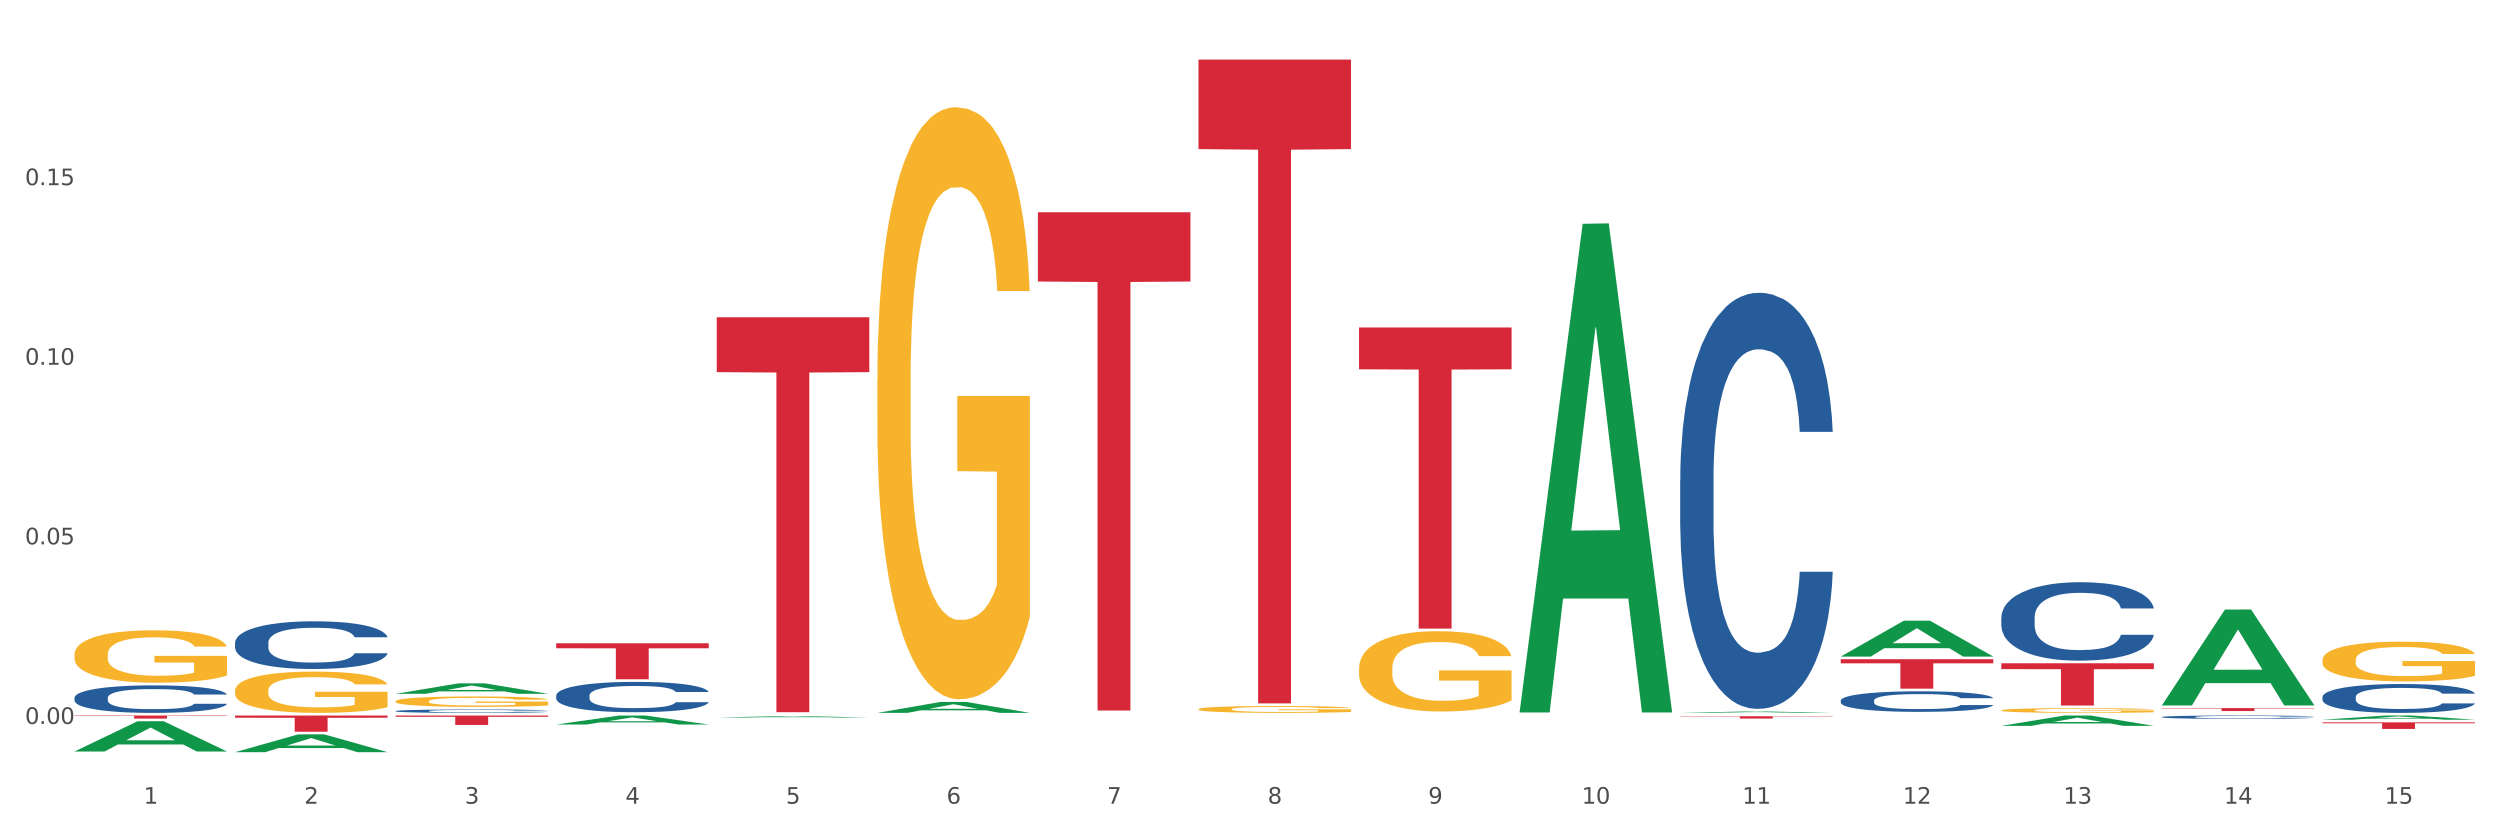 <?xml version="1.0" encoding="utf-8" standalone="no"?>
<!DOCTYPE svg PUBLIC "-//W3C//DTD SVG 1.1//EN"
  "http://www.w3.org/Graphics/SVG/1.1/DTD/svg11.dtd">
<svg xmlns:xlink="http://www.w3.org/1999/xlink" width="1080pt" height="360pt" viewBox="0 0 1080 360" xmlns="http://www.w3.org/2000/svg" version="1.1">
 <rect x="0" y="0" width="1080" height="360" fill="#333333" stroke="none"/>
 <defs>
  <style type="text/css">*{stroke-linejoin: round; stroke-linecap: butt}</style>
 </defs>
 <g id="figure_1">
  <g id="patch_1">
   <path d="M 0 360 
L 1080 360 
L 1080 0 
L 0 0 
z
" style="fill: #ffffff; stroke: #ffffff; stroke-linejoin: miter"/>
  </g>
  <g id="axes_1">
   <g id="matplotlib.axis_1">
    <g id="xtick_1">
     <g id="text_1">
      <!-- 1 -->
      <g style="fill: #4d4d4d" transform="translate(62.07 347.204) scale(0.096 -0.096)">
       <defs>
        <path id="DejaVuSans-31" d="M 794 531 
L 1825 531 
L 1825 4091 
L 703 3866 
L 703 4441 
L 1819 4666 
L 2450 4666 
L 2450 531 
L 3481 531 
L 3481 0 
L 794 0 
L 794 531 
z
" transform="scale(0.016)"/>
       </defs>
       <use xlink:href="#DejaVuSans-31"/>
      </g>
     </g>
    </g>
    <g id="xtick_2">
     <g id="text_2">
      <!-- 2 -->
      <g style="fill: #4d4d4d" transform="translate(131.436 347.204) scale(0.096 -0.096)">
       <defs>
        <path id="DejaVuSans-32" d="M 1228 531 
L 3431 531 
L 3431 0 
L 469 0 
L 469 531 
Q 828 903 1448 1529 
Q 2069 2156 2228 2338 
Q 2531 2678 2651 2914 
Q 2772 3150 2772 3378 
Q 2772 3750 2511 3984 
Q 2250 4219 1831 4219 
Q 1534 4219 1204 4116 
Q 875 4013 500 3803 
L 500 4441 
Q 881 4594 1212 4672 
Q 1544 4750 1819 4750 
Q 2544 4750 2975 4387 
Q 3406 4025 3406 3419 
Q 3406 3131 3298 2873 
Q 3191 2616 2906 2266 
Q 2828 2175 2409 1742 
Q 1991 1309 1228 531 
z
" transform="scale(0.016)"/>
       </defs>
       <use xlink:href="#DejaVuSans-32"/>
      </g>
     </g>
    </g>
    <g id="xtick_3">
     <g id="text_3">
      <!-- 3 -->
      <g style="fill: #4d4d4d" transform="translate(200.802 347.204) scale(0.096 -0.096)">
       <defs>
        <path id="DejaVuSans-33" d="M 2597 2516 
Q 3050 2419 3304 2112 
Q 3559 1806 3559 1356 
Q 3559 666 3084 287 
Q 2609 -91 1734 -91 
Q 1441 -91 1130 -33 
Q 819 25 488 141 
L 488 750 
Q 750 597 1062 519 
Q 1375 441 1716 441 
Q 2309 441 2620 675 
Q 2931 909 2931 1356 
Q 2931 1769 2642 2001 
Q 2353 2234 1838 2234 
L 1294 2234 
L 1294 2753 
L 1863 2753 
Q 2328 2753 2575 2939 
Q 2822 3125 2822 3475 
Q 2822 3834 2567 4026 
Q 2313 4219 1838 4219 
Q 1578 4219 1281 4162 
Q 984 4106 628 3988 
L 628 4550 
Q 988 4650 1302 4700 
Q 1616 4750 1894 4750 
Q 2613 4750 3031 4423 
Q 3450 4097 3450 3541 
Q 3450 3153 3228 2886 
Q 3006 2619 2597 2516 
z
" transform="scale(0.016)"/>
       </defs>
       <use xlink:href="#DejaVuSans-33"/>
      </g>
     </g>
    </g>
    <g id="xtick_4">
     <g id="text_4">
      <!-- 4 -->
      <g style="fill: #4d4d4d" transform="translate(270.169 347.204) scale(0.096 -0.096)">
       <defs>
        <path id="DejaVuSans-34" d="M 2419 4116 
L 825 1625 
L 2419 1625 
L 2419 4116 
z
M 2253 4666 
L 3047 4666 
L 3047 1625 
L 3713 1625 
L 3713 1100 
L 3047 1100 
L 3047 0 
L 2419 0 
L 2419 1100 
L 313 1100 
L 313 1709 
L 2253 4666 
z
" transform="scale(0.016)"/>
       </defs>
       <use xlink:href="#DejaVuSans-34"/>
      </g>
     </g>
    </g>
    <g id="xtick_5">
     <g id="text_5">
      <!-- 5 -->
      <g style="fill: #4d4d4d" transform="translate(339.535 347.204) scale(0.096 -0.096)">
       <defs>
        <path id="DejaVuSans-35" d="M 691 4666 
L 3169 4666 
L 3169 4134 
L 1269 4134 
L 1269 2991 
Q 1406 3038 1543 3061 
Q 1681 3084 1819 3084 
Q 2600 3084 3056 2656 
Q 3513 2228 3513 1497 
Q 3513 744 3044 326 
Q 2575 -91 1722 -91 
Q 1428 -91 1123 -41 
Q 819 9 494 109 
L 494 744 
Q 775 591 1075 516 
Q 1375 441 1709 441 
Q 2250 441 2565 725 
Q 2881 1009 2881 1497 
Q 2881 1984 2565 2268 
Q 2250 2553 1709 2553 
Q 1456 2553 1204 2497 
Q 953 2441 691 2322 
L 691 4666 
z
" transform="scale(0.016)"/>
       </defs>
       <use xlink:href="#DejaVuSans-35"/>
      </g>
     </g>
    </g>
    <g id="xtick_6">
     <g id="text_6">
      <!-- 6 -->
      <g style="fill: #4d4d4d" transform="translate(408.901 347.204) scale(0.096 -0.096)">
       <defs>
        <path id="DejaVuSans-36" d="M 2113 2584 
Q 1688 2584 1439 2293 
Q 1191 2003 1191 1497 
Q 1191 994 1439 701 
Q 1688 409 2113 409 
Q 2538 409 2786 701 
Q 3034 994 3034 1497 
Q 3034 2003 2786 2293 
Q 2538 2584 2113 2584 
z
M 3366 4563 
L 3366 3988 
Q 3128 4100 2886 4159 
Q 2644 4219 2406 4219 
Q 1781 4219 1451 3797 
Q 1122 3375 1075 2522 
Q 1259 2794 1537 2939 
Q 1816 3084 2150 3084 
Q 2853 3084 3261 2657 
Q 3669 2231 3669 1497 
Q 3669 778 3244 343 
Q 2819 -91 2113 -91 
Q 1303 -91 875 529 
Q 447 1150 447 2328 
Q 447 3434 972 4092 
Q 1497 4750 2381 4750 
Q 2619 4750 2861 4703 
Q 3103 4656 3366 4563 
z
" transform="scale(0.016)"/>
       </defs>
       <use xlink:href="#DejaVuSans-36"/>
      </g>
     </g>
    </g>
    <g id="xtick_7">
     <g id="text_7">
      <!-- 7 -->
      <g style="fill: #4d4d4d" transform="translate(478.267 347.204) scale(0.096 -0.096)">
       <defs>
        <path id="DejaVuSans-37" d="M 525 4666 
L 3525 4666 
L 3525 4397 
L 1831 0 
L 1172 0 
L 2766 4134 
L 525 4134 
L 525 4666 
z
" transform="scale(0.016)"/>
       </defs>
       <use xlink:href="#DejaVuSans-37"/>
      </g>
     </g>
    </g>
    <g id="xtick_8">
     <g id="text_8">
      <!-- 8 -->
      <g style="fill: #4d4d4d" transform="translate(547.634 347.204) scale(0.096 -0.096)">
       <defs>
        <path id="DejaVuSans-38" d="M 2034 2216 
Q 1584 2216 1326 1975 
Q 1069 1734 1069 1313 
Q 1069 891 1326 650 
Q 1584 409 2034 409 
Q 2484 409 2743 651 
Q 3003 894 3003 1313 
Q 3003 1734 2745 1975 
Q 2488 2216 2034 2216 
z
M 1403 2484 
Q 997 2584 770 2862 
Q 544 3141 544 3541 
Q 544 4100 942 4425 
Q 1341 4750 2034 4750 
Q 2731 4750 3128 4425 
Q 3525 4100 3525 3541 
Q 3525 3141 3298 2862 
Q 3072 2584 2669 2484 
Q 3125 2378 3379 2068 
Q 3634 1759 3634 1313 
Q 3634 634 3220 271 
Q 2806 -91 2034 -91 
Q 1263 -91 848 271 
Q 434 634 434 1313 
Q 434 1759 690 2068 
Q 947 2378 1403 2484 
z
M 1172 3481 
Q 1172 3119 1398 2916 
Q 1625 2713 2034 2713 
Q 2441 2713 2670 2916 
Q 2900 3119 2900 3481 
Q 2900 3844 2670 4047 
Q 2441 4250 2034 4250 
Q 1625 4250 1398 4047 
Q 1172 3844 1172 3481 
z
" transform="scale(0.016)"/>
       </defs>
       <use xlink:href="#DejaVuSans-38"/>
      </g>
     </g>
    </g>
    <g id="xtick_9">
     <g id="text_9">
      <!-- 9 -->
      <g style="fill: #4d4d4d" transform="translate(617 347.204) scale(0.096 -0.096)">
       <defs>
        <path id="DejaVuSans-39" d="M 703 97 
L 703 672 
Q 941 559 1184 500 
Q 1428 441 1663 441 
Q 2288 441 2617 861 
Q 2947 1281 2994 2138 
Q 2813 1869 2534 1725 
Q 2256 1581 1919 1581 
Q 1219 1581 811 2004 
Q 403 2428 403 3163 
Q 403 3881 828 4315 
Q 1253 4750 1959 4750 
Q 2769 4750 3195 4129 
Q 3622 3509 3622 2328 
Q 3622 1225 3098 567 
Q 2575 -91 1691 -91 
Q 1453 -91 1209 -44 
Q 966 3 703 97 
z
M 1959 2075 
Q 2384 2075 2632 2365 
Q 2881 2656 2881 3163 
Q 2881 3666 2632 3958 
Q 2384 4250 1959 4250 
Q 1534 4250 1286 3958 
Q 1038 3666 1038 3163 
Q 1038 2656 1286 2365 
Q 1534 2075 1959 2075 
z
" transform="scale(0.016)"/>
       </defs>
       <use xlink:href="#DejaVuSans-39"/>
      </g>
     </g>
    </g>
    <g id="xtick_10">
     <g id="text_10">
      <!-- 10 -->
      <g style="fill: #4d4d4d" transform="translate(683.312 347.204) scale(0.096 -0.096)">
       <defs>
        <path id="DejaVuSans-30" d="M 2034 4250 
Q 1547 4250 1301 3770 
Q 1056 3291 1056 2328 
Q 1056 1369 1301 889 
Q 1547 409 2034 409 
Q 2525 409 2770 889 
Q 3016 1369 3016 2328 
Q 3016 3291 2770 3770 
Q 2525 4250 2034 4250 
z
M 2034 4750 
Q 2819 4750 3233 4129 
Q 3647 3509 3647 2328 
Q 3647 1150 3233 529 
Q 2819 -91 2034 -91 
Q 1250 -91 836 529 
Q 422 1150 422 2328 
Q 422 3509 836 4129 
Q 1250 4750 2034 4750 
z
" transform="scale(0.016)"/>
       </defs>
       <use xlink:href="#DejaVuSans-31"/>
       <use xlink:href="#DejaVuSans-30" transform="translate(63.623 0)"/>
      </g>
     </g>
    </g>
    <g id="xtick_11">
     <g id="text_11">
      <!-- 11 -->
      <g style="fill: #4d4d4d" transform="translate(752.678 347.204) scale(0.096 -0.096)">
       <use xlink:href="#DejaVuSans-31"/>
       <use xlink:href="#DejaVuSans-31" transform="translate(63.623 0)"/>
      </g>
     </g>
    </g>
    <g id="xtick_12">
     <g id="text_12">
      <!-- 12 -->
      <g style="fill: #4d4d4d" transform="translate(822.044 347.204) scale(0.096 -0.096)">
       <use xlink:href="#DejaVuSans-31"/>
       <use xlink:href="#DejaVuSans-32" transform="translate(63.623 0)"/>
      </g>
     </g>
    </g>
    <g id="xtick_13">
     <g id="text_13">
      <!-- 13 -->
      <g style="fill: #4d4d4d" transform="translate(891.411 347.204) scale(0.096 -0.096)">
       <use xlink:href="#DejaVuSans-31"/>
       <use xlink:href="#DejaVuSans-33" transform="translate(63.623 0)"/>
      </g>
     </g>
    </g>
    <g id="xtick_14">
     <g id="text_14">
      <!-- 14 -->
      <g style="fill: #4d4d4d" transform="translate(960.777 347.204) scale(0.096 -0.096)">
       <use xlink:href="#DejaVuSans-31"/>
       <use xlink:href="#DejaVuSans-34" transform="translate(63.623 0)"/>
      </g>
     </g>
    </g>
    <g id="xtick_15">
     <g id="text_15">
      <!-- 15 -->
      <g style="fill: #4d4d4d" transform="translate(1030.143 347.204) scale(0.096 -0.096)">
       <use xlink:href="#DejaVuSans-31"/>
       <use xlink:href="#DejaVuSans-35" transform="translate(63.623 0)"/>
      </g>
     </g>
    </g>
    <g id="xtick_16"/>
    <g id="xtick_17"/>
    <g id="xtick_18"/>
    <g id="xtick_19"/>
    <g id="xtick_20"/>
    <g id="xtick_21"/>
    <g id="xtick_22"/>
    <g id="xtick_23"/>
    <g id="xtick_24"/>
    <g id="xtick_25"/>
    <g id="xtick_26"/>
    <g id="xtick_27"/>
    <g id="xtick_28"/>
    <g id="xtick_29"/>
   </g>
   <g id="matplotlib.axis_2">
    <g id="ytick_1">
     <g id="text_16">
      <!-- 0.00 -->
      <g style="fill: #4d4d4d" transform="translate(10.8 312.746) scale(0.096 -0.096)">
       <defs>
        <path id="DejaVuSans-2e" d="M 684 794 
L 1344 794 
L 1344 0 
L 684 0 
L 684 794 
z
" transform="scale(0.016)"/>
       </defs>
       <use xlink:href="#DejaVuSans-30"/>
       <use xlink:href="#DejaVuSans-2e" transform="translate(63.623 0)"/>
       <use xlink:href="#DejaVuSans-30" transform="translate(95.41 0)"/>
       <use xlink:href="#DejaVuSans-30" transform="translate(159.033 0)"/>
      </g>
     </g>
    </g>
    <g id="ytick_2">
     <g id="text_17">
      <!-- 0.05 -->
      <g style="fill: #4d4d4d" transform="translate(10.8 235.162) scale(0.096 -0.096)">
       <use xlink:href="#DejaVuSans-30"/>
       <use xlink:href="#DejaVuSans-2e" transform="translate(63.623 0)"/>
       <use xlink:href="#DejaVuSans-30" transform="translate(95.41 0)"/>
       <use xlink:href="#DejaVuSans-35" transform="translate(159.033 0)"/>
      </g>
     </g>
    </g>
    <g id="ytick_3">
     <g id="text_18">
      <!-- 0.10 -->
      <g style="fill: #4d4d4d" transform="translate(10.8 157.578) scale(0.096 -0.096)">
       <use xlink:href="#DejaVuSans-30"/>
       <use xlink:href="#DejaVuSans-2e" transform="translate(63.623 0)"/>
       <use xlink:href="#DejaVuSans-31" transform="translate(95.41 0)"/>
       <use xlink:href="#DejaVuSans-30" transform="translate(159.033 0)"/>
      </g>
     </g>
    </g>
    <g id="ytick_4">
     <g id="text_19">
      <!-- 0.15 -->
      <g style="fill: #4d4d4d" transform="translate(10.8 79.994) scale(0.096 -0.096)">
       <use xlink:href="#DejaVuSans-30"/>
       <use xlink:href="#DejaVuSans-2e" transform="translate(63.623 0)"/>
       <use xlink:href="#DejaVuSans-31" transform="translate(95.41 0)"/>
       <use xlink:href="#DejaVuSans-35" transform="translate(159.033 0)"/>
      </g>
     </g>
    </g>
    <g id="ytick_5"/>
    <g id="ytick_6"/>
    <g id="ytick_7"/>
    <g id="ytick_8"/>
   </g>
   <g id="PolyCollection_1">
    <path d="M 32.175 324.64 
L 32.243 324.628 
L 59.417 311.579 
L 70.695 311.567 
L 98.073 324.665 
L 85.029 324.665 
L 79.119 321.615 
L 51.061 321.615 
L 50.857 321.664 
L 45.151 324.665 
L 32.175 324.665 
L 32.175 324.64 
L 54.594 319.795 
L 75.586 319.782 
L 65.192 314.359 
L 65.056 314.334 
L 64.92 314.371 
L 54.526 319.782 
L 54.594 319.795 
L 32.175 324.64 
z
" clip-path="url(#p79b3709668)" style="fill: #109648"/>
    <path d="M 101.541 324.935 
L 101.609 324.928 
L 128.784 317.249 
L 140.061 317.242 
L 167.439 324.95 
L 154.395 324.95 
L 148.485 323.155 
L 120.427 323.155 
L 120.224 323.184 
L 114.517 324.95 
L 101.541 324.95 
L 101.541 324.935 
L 123.96 322.084 
L 144.952 322.076 
L 134.558 318.885 
L 134.422 318.87 
L 134.286 318.892 
L 123.892 322.076 
L 123.96 322.084 
L 101.541 324.935 
z
" clip-path="url(#p79b3709668)" style="fill: #109648"/>
    <path d="M 170.907 299.726 
L 170.975 299.722 
L 198.15 295.195 
L 209.427 295.191 
L 236.805 299.735 
L 223.762 299.735 
L 217.851 298.677 
L 189.794 298.677 
L 189.59 298.694 
L 183.883 299.735 
L 170.907 299.735 
L 170.907 299.726 
L 193.326 298.045 
L 214.319 298.041 
L 203.924 296.16 
L 203.788 296.151 
L 203.653 296.164 
L 193.258 298.041 
L 193.326 298.045 
L 170.907 299.726 
z
" clip-path="url(#p79b3709668)" style="fill: #109648"/>
    <path d="M 240.274 312.991 
L 240.342 312.987 
L 267.516 309.102 
L 278.793 309.098 
L 306.172 312.998 
L 293.128 312.998 
L 287.217 312.09 
L 259.16 312.09 
L 258.956 312.105 
L 253.249 312.998 
L 240.274 312.998 
L 240.274 312.991 
L 262.693 311.548 
L 283.685 311.544 
L 273.291 309.93 
L 273.155 309.922 
L 273.019 309.933 
L 262.625 311.544 
L 262.693 311.548 
L 240.274 312.991 
z
" clip-path="url(#p79b3709668)" style="fill: #109648"/>
    <path d="M 309.64 309.976 
L 309.708 309.975 
L 336.882 309.365 
L 348.16 309.364 
L 375.538 309.977 
L 362.494 309.977 
L 356.584 309.834 
L 328.526 309.834 
L 328.322 309.836 
L 322.616 309.977 
L 309.64 309.977 
L 309.64 309.976 
L 332.059 309.749 
L 353.051 309.748 
L 342.657 309.495 
L 342.521 309.494 
L 342.385 309.495 
L 331.991 309.748 
L 332.059 309.749 
L 309.64 309.976 
z
" clip-path="url(#p79b3709668)" style="fill: #109648"/>
    <path d="M 379.006 307.956 
L 379.074 307.952 
L 406.248 303.245 
L 417.526 303.241 
L 444.904 307.965 
L 431.86 307.965 
L 425.95 306.865 
L 397.892 306.865 
L 397.689 306.883 
L 391.982 307.965 
L 379.006 307.965 
L 379.006 307.956 
L 401.425 306.208 
L 422.417 306.204 
L 412.023 304.248 
L 411.887 304.239 
L 411.751 304.252 
L 401.357 306.204 
L 401.425 306.208 
L 379.006 307.956 
z
" clip-path="url(#p79b3709668)" style="fill: #109648"/>
    <path d="M 656.471 307.388 
L 656.539 307.19 
L 683.713 96.684 
L 694.991 96.485 
L 722.369 307.785 
L 709.325 307.785 
L 703.415 258.581 
L 675.357 258.581 
L 675.153 259.374 
L 669.447 307.785 
L 656.471 307.785 
L 656.471 307.388 
L 678.89 229.217 
L 699.882 229.019 
L 689.488 141.523 
L 689.352 141.126 
L 689.216 141.721 
L 678.822 229.019 
L 678.89 229.217 
L 656.471 307.388 
z
" clip-path="url(#p79b3709668)" style="fill: #109648"/>
    <path d="M 725.837 307.964 
L 725.905 307.963 
L 753.08 307.375 
L 764.357 307.374 
L 791.735 307.965 
L 778.691 307.965 
L 772.781 307.827 
L 744.723 307.827 
L 744.52 307.83 
L 738.813 307.965 
L 725.837 307.965 
L 725.837 307.964 
L 748.256 307.745 
L 769.248 307.745 
L 758.854 307.5 
L 758.718 307.499 
L 758.582 307.501 
L 748.188 307.745 
L 748.256 307.745 
L 725.837 307.964 
z
" clip-path="url(#p79b3709668)" style="fill: #109648"/>
    <path d="M 1003.302 312.049 
L 1069.2 312.049 
L 1069.2 312.443 
L 1043.278 312.446 
L 1043.278 314.887 
L 1029.068 314.887 
L 1029.068 312.446 
L 1003.302 312.443 
L 1003.302 312.051 
L 1003.302 312.049 
z
" clip-path="url(#p79b3709668)" style="fill: #d62839"/>
    <path d="M 725.837 309.412 
L 791.735 309.412 
L 791.735 309.553 
L 765.813 309.554 
L 765.813 310.421 
L 751.603 310.421 
L 751.603 309.554 
L 725.837 309.553 
L 725.837 309.413 
L 725.837 309.412 
z
" clip-path="url(#p79b3709668)" style="fill: #d62839"/>
    <path d="M 864.57 286.536 
L 930.468 286.536 
L 930.468 289.072 
L 904.546 289.09 
L 904.546 304.79 
L 890.335 304.79 
L 890.335 289.09 
L 864.57 289.072 
L 864.57 286.553 
L 864.57 286.536 
z
" clip-path="url(#p79b3709668)" style="fill: #d62839"/>
    <path d="M 933.936 305.892 
L 999.834 305.892 
L 999.834 306.07 
L 973.912 306.071 
L 973.912 307.171 
L 959.702 307.171 
L 959.702 306.071 
L 933.936 306.07 
L 933.936 305.893 
L 933.936 305.892 
z
" clip-path="url(#p79b3709668)" style="fill: #d62839"/>
    <path d="M 587.105 141.456 
L 653.003 141.456 
L 653.003 159.534 
L 627.081 159.656 
L 627.081 271.546 
L 612.871 271.546 
L 612.871 159.656 
L 587.105 159.534 
L 587.105 141.578 
L 587.105 141.456 
z
" clip-path="url(#p79b3709668)" style="fill: #d62839"/>
    <path d="M 795.203 284.783 
L 861.101 284.783 
L 861.101 286.552 
L 835.179 286.564 
L 835.179 297.512 
L 820.969 297.512 
L 820.969 286.564 
L 795.203 286.552 
L 795.203 284.795 
L 795.203 284.783 
z
" clip-path="url(#p79b3709668)" style="fill: #d62839"/>
    <path d="M 309.64 137.057 
L 375.538 137.057 
L 375.538 160.768 
L 349.616 160.928 
L 349.616 307.679 
L 335.406 307.679 
L 335.406 160.928 
L 309.64 160.768 
L 309.64 137.217 
L 309.64 137.057 
z
" clip-path="url(#p79b3709668)" style="fill: #d62839"/>
    <path d="M 101.541 309.098 
L 167.439 309.098 
L 167.439 310.073 
L 141.517 310.079 
L 141.517 316.109 
L 127.307 316.109 
L 127.307 310.079 
L 101.541 310.073 
L 101.541 309.105 
L 101.541 309.098 
z
" clip-path="url(#p79b3709668)" style="fill: #d62839"/>
    <path d="M 240.274 277.899 
L 306.172 277.899 
L 306.172 280.059 
L 280.25 280.073 
L 280.25 293.442 
L 266.039 293.442 
L 266.039 280.073 
L 240.274 280.059 
L 240.274 277.913 
L 240.274 277.899 
z
" clip-path="url(#p79b3709668)" style="fill: #d62839"/>
    <path d="M 170.907 309.098 
L 236.805 309.098 
L 236.805 309.666 
L 210.883 309.67 
L 210.883 313.181 
L 196.673 313.181 
L 196.673 309.67 
L 170.907 309.666 
L 170.907 309.102 
L 170.907 309.098 
z
" clip-path="url(#p79b3709668)" style="fill: #d62839"/>
    <path d="M 32.175 309.098 
L 98.073 309.098 
L 98.073 309.284 
L 72.151 309.285 
L 72.151 310.434 
L 57.941 310.434 
L 57.941 309.285 
L 32.175 309.284 
L 32.175 309.1 
L 32.175 309.098 
z
" clip-path="url(#p79b3709668)" style="fill: #d62839"/>
    <path d="M 517.739 25.759 
L 583.636 25.759 
L 583.636 64.407 
L 557.715 64.668 
L 557.715 303.861 
L 543.504 303.861 
L 543.504 64.668 
L 517.739 64.407 
L 517.739 26.021 
L 517.739 25.759 
z
" clip-path="url(#p79b3709668)" style="fill: #d62839"/>
    <path d="M 933.936 304.681 
L 934.004 304.642 
L 961.178 263.327 
L 972.456 263.288 
L 999.834 304.759 
L 986.79 304.759 
L 980.88 295.102 
L 952.822 295.102 
L 952.618 295.257 
L 946.912 304.759 
L 933.936 304.759 
L 933.936 304.681 
L 956.355 289.339 
L 977.347 289.3 
L 966.953 272.127 
L 966.817 272.049 
L 966.681 272.166 
L 956.287 289.3 
L 956.355 289.339 
L 933.936 304.681 
z
" clip-path="url(#p79b3709668)" style="fill: #109648"/>
    <path d="M 517.739 306.367 
L 517.816 306.365 
L 517.816 306.267 
L 517.972 306.183 
L 518.75 305.979 
L 519.917 305.811 
L 520.773 305.722 
L 521.629 305.648 
L 522.64 305.575 
L 523.885 305.499 
L 526.141 305.388 
L 527.542 305.331 
L 529.253 305.271 
L 532.365 305.184 
L 534.621 305.136 
L 536.956 305.095 
L 540.768 305.046 
L 543.257 305.024 
L 545.903 305.008 
L 549.093 304.997 
L 551.504 304.995 
L 556.795 305.003 
L 561.307 305.027 
L 563.486 305.046 
L 566.287 305.079 
L 567.765 305.1 
L 570.177 305.144 
L 572.666 305.201 
L 574.378 305.25 
L 576.946 305.342 
L 578.891 305.434 
L 580.68 305.548 
L 581.614 305.627 
L 582.314 305.7 
L 582.936 305.784 
L 583.559 305.917 
L 569.554 305.917 
L 569.01 305.822 
L 568.154 305.732 
L 566.909 305.646 
L 565.82 305.591 
L 563.953 305.524 
L 562.241 305.48 
L 560.452 305.448 
L 558.273 305.42 
L 556.562 305.407 
L 554.15 305.396 
L 549.404 305.399 
L 546.214 305.42 
L 544.035 305.448 
L 542.635 305.472 
L 541.39 305.499 
L 539.99 305.537 
L 538.356 305.594 
L 537.189 305.646 
L 536.022 305.711 
L 535.088 305.776 
L 534.232 305.852 
L 533.532 305.933 
L 532.988 306.017 
L 532.521 306.12 
L 532.132 306.291 
L 532.132 306.663 
L 532.287 306.747 
L 532.676 306.858 
L 533.143 306.942 
L 533.921 307.043 
L 534.621 307.111 
L 535.944 307.208 
L 537.422 307.29 
L 538.589 307.341 
L 539.756 307.384 
L 541.779 307.444 
L 544.035 307.493 
L 545.981 307.523 
L 548.626 307.55 
L 550.415 307.561 
L 551.971 307.566 
L 555.784 307.566 
L 558.507 307.558 
L 561.541 307.539 
L 563.875 307.515 
L 565.82 307.485 
L 567.998 307.436 
L 569.399 307.39 
L 569.399 306.823 
L 552.282 306.82 
L 552.282 306.443 
L 583.636 306.443 
L 583.636 307.55 
L 582.314 307.607 
L 580.836 307.658 
L 579.28 307.705 
L 576.946 307.762 
L 574.145 307.816 
L 571.655 307.854 
L 569.01 307.886 
L 565.898 307.916 
L 561.852 307.943 
L 559.362 307.954 
L 556.25 307.962 
L 552.594 307.965 
L 549.404 307.96 
L 546.292 307.946 
L 543.024 307.922 
L 539.834 307.886 
L 537.422 307.851 
L 535.01 307.808 
L 532.443 307.751 
L 530.42 307.696 
L 528.864 307.648 
L 527.153 307.585 
L 525.285 307.504 
L 523.885 307.431 
L 522.64 307.355 
L 521.317 307.257 
L 520.384 307.173 
L 519.45 307.067 
L 518.906 306.988 
L 518.283 306.866 
L 517.816 306.695 
L 517.739 306.367 
z
" clip-path="url(#p79b3709668)" style="fill: #f7b32b"/>
    <path d="M 587.105 288.712 
L 587.183 288.68 
L 587.183 287.54 
L 587.338 286.558 
L 588.116 284.181 
L 589.283 282.217 
L 590.139 281.171 
L 590.995 280.316 
L 592.006 279.46 
L 593.251 278.573 
L 595.507 277.274 
L 596.908 276.609 
L 598.619 275.912 
L 601.731 274.898 
L 603.988 274.327 
L 606.322 273.852 
L 610.134 273.282 
L 612.624 273.028 
L 615.269 272.838 
L 618.459 272.711 
L 620.871 272.68 
L 626.161 272.775 
L 630.674 273.06 
L 632.852 273.282 
L 635.653 273.662 
L 637.131 273.915 
L 639.543 274.422 
L 642.033 275.088 
L 643.744 275.658 
L 646.312 276.735 
L 648.257 277.813 
L 650.046 279.143 
L 650.98 280.062 
L 651.68 280.918 
L 652.302 281.9 
L 652.925 283.452 
L 638.921 283.452 
L 638.376 282.343 
L 637.52 281.298 
L 636.275 280.284 
L 635.186 279.65 
L 633.319 278.858 
L 631.607 278.351 
L 629.818 277.971 
L 627.639 277.654 
L 625.928 277.496 
L 623.516 277.369 
L 618.77 277.401 
L 615.58 277.654 
L 613.402 277.971 
L 612.001 278.256 
L 610.756 278.573 
L 609.356 279.017 
L 607.722 279.682 
L 606.555 280.284 
L 605.388 281.044 
L 604.455 281.805 
L 603.599 282.692 
L 602.898 283.643 
L 602.354 284.625 
L 601.887 285.829 
L 601.498 287.825 
L 601.498 292.166 
L 601.654 293.148 
L 602.043 294.447 
L 602.509 295.429 
L 603.287 296.601 
L 603.988 297.394 
L 605.31 298.534 
L 606.789 299.485 
L 607.956 300.087 
L 609.123 300.594 
L 611.145 301.291 
L 613.402 301.861 
L 615.347 302.21 
L 617.992 302.526 
L 619.781 302.653 
L 621.337 302.716 
L 625.15 302.716 
L 627.873 302.621 
L 630.907 302.4 
L 633.241 302.114 
L 635.186 301.766 
L 637.365 301.196 
L 638.765 300.657 
L 638.765 294.035 
L 621.649 294.003 
L 621.649 289.599 
L 653.003 289.599 
L 653.003 302.526 
L 651.68 303.192 
L 650.202 303.794 
L 648.646 304.332 
L 646.312 304.998 
L 643.511 305.631 
L 641.021 306.075 
L 638.376 306.455 
L 635.264 306.804 
L 631.218 307.121 
L 628.729 307.247 
L 625.617 307.342 
L 621.96 307.374 
L 618.77 307.311 
L 615.658 307.152 
L 612.39 306.867 
L 609.2 306.455 
L 606.789 306.043 
L 604.377 305.536 
L 601.809 304.871 
L 599.786 304.237 
L 598.23 303.667 
L 596.519 302.938 
L 594.652 301.988 
L 593.251 301.132 
L 592.006 300.245 
L 590.684 299.104 
L 589.75 298.122 
L 588.816 296.887 
L 588.272 295.968 
L 587.649 294.542 
L 587.183 292.546 
L 587.105 288.712 
z
" clip-path="url(#p79b3709668)" style="fill: #f7b32b"/>
    <path d="M 864.57 313.565 
L 864.638 313.561 
L 891.812 309.103 
L 903.089 309.098 
L 930.468 313.573 
L 917.424 313.573 
L 911.513 312.531 
L 883.456 312.531 
L 883.252 312.548 
L 877.545 313.573 
L 864.57 313.573 
L 864.57 313.565 
L 886.989 311.909 
L 907.981 311.905 
L 897.587 310.052 
L 897.451 310.044 
L 897.315 310.056 
L 886.921 311.905 
L 886.989 311.909 
L 864.57 313.565 
z
" clip-path="url(#p79b3709668)" style="fill: #109648"/>
    <path d="M 1003.302 310.912 
L 1003.37 310.91 
L 1030.544 309.1 
L 1041.822 309.098 
L 1069.2 310.915 
L 1056.156 310.915 
L 1050.246 310.492 
L 1022.188 310.492 
L 1021.984 310.499 
L 1016.278 310.915 
L 1003.302 310.915 
L 1003.302 310.912 
L 1025.721 310.24 
L 1046.713 310.238 
L 1036.319 309.486 
L 1036.183 309.482 
L 1036.047 309.487 
L 1025.653 310.238 
L 1025.721 310.24 
L 1003.302 310.912 
z
" clip-path="url(#p79b3709668)" style="fill: #109648"/>
    <path d="M 795.203 283.621 
L 795.271 283.606 
L 822.446 268.135 
L 833.723 268.12 
L 861.101 283.65 
L 848.058 283.65 
L 842.147 280.034 
L 814.09 280.034 
L 813.886 280.092 
L 808.179 283.65 
L 795.203 283.65 
L 795.203 283.621 
L 817.622 277.876 
L 838.615 277.861 
L 828.22 271.43 
L 828.084 271.401 
L 827.949 271.445 
L 817.554 277.861 
L 817.622 277.876 
L 795.203 283.621 
z
" clip-path="url(#p79b3709668)" style="fill: #109648"/>
    <path d="M 170.907 302.95 
L 170.985 302.946 
L 170.985 302.798 
L 171.141 302.67 
L 171.919 302.362 
L 173.086 302.107 
L 173.942 301.971 
L 174.798 301.86 
L 175.809 301.749 
L 177.054 301.633 
L 179.31 301.465 
L 180.71 301.378 
L 182.422 301.288 
L 185.534 301.156 
L 187.79 301.082 
L 190.124 301.02 
L 193.937 300.946 
L 196.426 300.914 
L 199.072 300.889 
L 202.261 300.872 
L 204.673 300.868 
L 209.964 300.881 
L 214.476 300.918 
L 216.655 300.946 
L 219.456 300.996 
L 220.934 301.029 
L 223.346 301.095 
L 225.835 301.181 
L 227.547 301.255 
L 230.114 301.395 
L 232.059 301.535 
L 233.849 301.707 
L 234.783 301.827 
L 235.483 301.938 
L 236.105 302.065 
L 236.728 302.267 
L 222.723 302.267 
L 222.179 302.123 
L 221.323 301.987 
L 220.078 301.856 
L 218.989 301.773 
L 217.122 301.67 
L 215.41 301.605 
L 213.62 301.555 
L 211.442 301.514 
L 209.73 301.494 
L 207.319 301.477 
L 202.573 301.481 
L 199.383 301.514 
L 197.204 301.555 
L 195.804 301.592 
L 194.559 301.633 
L 193.159 301.691 
L 191.525 301.777 
L 190.358 301.856 
L 189.191 301.954 
L 188.257 302.053 
L 187.401 302.168 
L 186.701 302.292 
L 186.157 302.419 
L 185.69 302.576 
L 185.301 302.835 
L 185.301 303.398 
L 185.456 303.526 
L 185.845 303.695 
L 186.312 303.822 
L 187.09 303.974 
L 187.79 304.077 
L 189.113 304.225 
L 190.591 304.349 
L 191.758 304.427 
L 192.925 304.493 
L 194.948 304.583 
L 197.204 304.657 
L 199.149 304.702 
L 201.795 304.744 
L 203.584 304.76 
L 205.14 304.768 
L 208.952 304.768 
L 211.675 304.756 
L 214.71 304.727 
L 217.044 304.69 
L 218.989 304.645 
L 221.167 304.571 
L 222.568 304.501 
L 222.568 303.641 
L 205.451 303.637 
L 205.451 303.065 
L 236.805 303.065 
L 236.805 304.744 
L 235.483 304.83 
L 234.004 304.908 
L 232.448 304.978 
L 230.114 305.064 
L 227.314 305.147 
L 224.824 305.204 
L 222.179 305.254 
L 219.067 305.299 
L 215.021 305.34 
L 212.531 305.357 
L 209.419 305.369 
L 205.763 305.373 
L 202.573 305.365 
L 199.461 305.344 
L 196.193 305.307 
L 193.003 305.254 
L 190.591 305.2 
L 188.179 305.134 
L 185.612 305.048 
L 183.589 304.966 
L 182.033 304.892 
L 180.321 304.797 
L 178.454 304.674 
L 177.054 304.563 
L 175.809 304.447 
L 174.486 304.299 
L 173.553 304.172 
L 172.619 304.011 
L 172.074 303.892 
L 171.452 303.707 
L 170.985 303.448 
L 170.907 302.95 
z
" clip-path="url(#p79b3709668)" style="fill: #f7b32b"/>
    <path d="M 379.006 164.514 
L 379.084 164.281 
L 379.084 155.871 
L 379.24 148.629 
L 380.018 131.109 
L 381.185 116.625 
L 382.04 108.916 
L 382.896 102.609 
L 383.908 96.302 
L 385.152 89.761 
L 387.409 80.183 
L 388.809 75.277 
L 390.521 70.138 
L 393.633 62.662 
L 395.889 58.458 
L 398.223 54.953 
L 402.035 50.749 
L 404.525 48.88 
L 407.17 47.478 
L 410.36 46.544 
L 412.772 46.31 
L 418.062 47.011 
L 422.575 49.113 
L 424.753 50.749 
L 427.554 53.552 
L 429.032 55.421 
L 431.444 59.158 
L 433.934 64.064 
L 435.646 68.269 
L 438.213 76.212 
L 440.158 84.154 
L 441.948 93.965 
L 442.881 100.74 
L 443.581 107.047 
L 444.204 114.289 
L 444.826 125.736 
L 430.822 125.736 
L 430.277 117.56 
L 429.422 109.851 
L 428.177 102.375 
L 427.087 97.703 
L 425.22 91.863 
L 423.509 88.125 
L 421.719 85.322 
L 419.541 82.986 
L 417.829 81.818 
L 415.417 80.884 
L 410.671 81.117 
L 407.481 82.986 
L 405.303 85.322 
L 403.903 87.425 
L 402.658 89.761 
L 401.257 93.031 
L 399.624 97.937 
L 398.456 102.375 
L 397.289 107.982 
L 396.356 113.588 
L 395.5 120.129 
L 394.8 127.137 
L 394.255 134.379 
L 393.788 143.256 
L 393.399 157.973 
L 393.399 189.977 
L 393.555 197.219 
L 393.944 206.797 
L 394.411 214.038 
L 395.189 222.682 
L 395.889 228.522 
L 397.212 236.932 
L 398.69 243.94 
L 399.857 248.378 
L 401.024 252.116 
L 403.047 257.255 
L 405.303 261.46 
L 407.248 264.03 
L 409.893 266.366 
L 411.683 267.3 
L 413.239 267.767 
L 417.051 267.767 
L 419.774 267.067 
L 422.808 265.431 
L 425.142 263.329 
L 427.087 260.759 
L 429.266 256.554 
L 430.666 252.583 
L 430.666 203.76 
L 413.55 203.526 
L 413.55 171.055 
L 444.904 171.055 
L 444.904 266.366 
L 443.581 271.271 
L 442.103 275.71 
L 440.547 279.681 
L 438.213 284.587 
L 435.412 289.259 
L 432.923 292.53 
L 430.277 295.333 
L 427.165 297.902 
L 423.12 300.238 
L 420.63 301.173 
L 417.518 301.874 
L 413.861 302.107 
L 410.671 301.64 
L 407.559 300.472 
L 404.292 298.37 
L 401.102 295.333 
L 398.69 292.296 
L 396.278 288.558 
L 393.711 283.653 
L 391.688 278.98 
L 390.132 274.776 
L 388.42 269.403 
L 386.553 262.395 
L 385.152 256.087 
L 383.908 249.546 
L 382.585 241.136 
L 381.651 233.895 
L 380.718 224.784 
L 380.173 218.01 
L 379.551 207.497 
L 379.084 192.78 
L 379.006 164.514 
z
" clip-path="url(#p79b3709668)" style="fill: #f7b32b"/>
    <path d="M 101.541 298.375 
L 101.619 298.359 
L 101.619 297.773 
L 101.775 297.268 
L 102.553 296.047 
L 103.72 295.037 
L 104.575 294.5 
L 105.431 294.06 
L 106.443 293.621 
L 107.688 293.165 
L 109.944 292.497 
L 111.344 292.155 
L 113.056 291.797 
L 116.168 291.276 
L 118.424 290.983 
L 120.758 290.739 
L 124.57 290.446 
L 127.06 290.316 
L 129.705 290.218 
L 132.895 290.153 
L 135.307 290.137 
L 140.598 290.185 
L 145.11 290.332 
L 147.289 290.446 
L 150.089 290.641 
L 151.568 290.772 
L 153.979 291.032 
L 156.469 291.374 
L 158.181 291.667 
L 160.748 292.221 
L 162.693 292.774 
L 164.483 293.458 
L 165.416 293.93 
L 166.117 294.37 
L 166.739 294.875 
L 167.361 295.672 
L 153.357 295.672 
L 152.812 295.102 
L 151.957 294.565 
L 150.712 294.044 
L 149.623 293.719 
L 147.755 293.311 
L 146.044 293.051 
L 144.254 292.856 
L 142.076 292.693 
L 140.364 292.611 
L 137.952 292.546 
L 133.206 292.563 
L 130.017 292.693 
L 127.838 292.856 
L 126.438 293.002 
L 125.193 293.165 
L 123.792 293.393 
L 122.159 293.735 
L 120.992 294.044 
L 119.825 294.435 
L 118.891 294.826 
L 118.035 295.282 
L 117.335 295.77 
L 116.79 296.275 
L 116.324 296.893 
L 115.935 297.919 
L 115.935 300.15 
L 116.09 300.655 
L 116.479 301.322 
L 116.946 301.827 
L 117.724 302.429 
L 118.424 302.836 
L 119.747 303.422 
L 121.225 303.911 
L 122.392 304.22 
L 123.559 304.481 
L 125.582 304.839 
L 127.838 305.132 
L 129.783 305.311 
L 132.428 305.474 
L 134.218 305.539 
L 135.774 305.572 
L 139.586 305.572 
L 142.309 305.523 
L 145.343 305.409 
L 147.678 305.262 
L 149.623 305.083 
L 151.801 304.79 
L 153.201 304.513 
L 153.201 301.11 
L 136.085 301.094 
L 136.085 298.831 
L 167.439 298.831 
L 167.439 305.474 
L 166.117 305.816 
L 164.638 306.125 
L 163.082 306.402 
L 160.748 306.744 
L 157.947 307.07 
L 155.458 307.297 
L 152.812 307.493 
L 149.7 307.672 
L 145.655 307.835 
L 143.165 307.9 
L 140.053 307.949 
L 136.396 307.965 
L 133.206 307.932 
L 130.094 307.851 
L 126.827 307.705 
L 123.637 307.493 
L 121.225 307.281 
L 118.813 307.021 
L 116.246 306.679 
L 114.223 306.353 
L 112.667 306.06 
L 110.955 305.686 
L 109.088 305.197 
L 107.688 304.758 
L 106.443 304.302 
L 105.12 303.715 
L 104.186 303.211 
L 103.253 302.576 
L 102.708 302.104 
L 102.086 301.371 
L 101.619 300.345 
L 101.541 298.375 
z
" clip-path="url(#p79b3709668)" style="fill: #f7b32b"/>
    <path d="M 32.175 282.761 
L 32.253 282.74 
L 32.253 281.995 
L 32.408 281.354 
L 33.186 279.802 
L 34.353 278.52 
L 35.209 277.837 
L 36.065 277.279 
L 37.076 276.72 
L 38.321 276.141 
L 40.578 275.293 
L 41.978 274.859 
L 43.69 274.404 
L 46.802 273.742 
L 49.058 273.369 
L 51.392 273.059 
L 55.204 272.687 
L 57.694 272.521 
L 60.339 272.397 
L 63.529 272.314 
L 65.941 272.294 
L 71.231 272.356 
L 75.744 272.542 
L 77.922 272.687 
L 80.723 272.935 
L 82.201 273.1 
L 84.613 273.431 
L 87.103 273.866 
L 88.815 274.238 
L 91.382 274.941 
L 93.327 275.645 
L 95.116 276.514 
L 96.05 277.113 
L 96.75 277.672 
L 97.373 278.313 
L 97.995 279.327 
L 83.991 279.327 
L 83.446 278.603 
L 82.59 277.92 
L 81.346 277.258 
L 80.256 276.844 
L 78.389 276.327 
L 76.677 275.996 
L 74.888 275.748 
L 72.71 275.541 
L 70.998 275.438 
L 68.586 275.355 
L 63.84 275.376 
L 60.65 275.541 
L 58.472 275.748 
L 57.071 275.934 
L 55.827 276.141 
L 54.426 276.431 
L 52.792 276.865 
L 51.625 277.258 
L 50.458 277.755 
L 49.525 278.251 
L 48.669 278.83 
L 47.969 279.451 
L 47.424 280.092 
L 46.957 280.878 
L 46.568 282.181 
L 46.568 285.015 
L 46.724 285.656 
L 47.113 286.505 
L 47.58 287.146 
L 48.358 287.911 
L 49.058 288.428 
L 50.381 289.173 
L 51.859 289.794 
L 53.026 290.187 
L 54.193 290.518 
L 56.216 290.973 
L 58.472 291.345 
L 60.417 291.573 
L 63.062 291.779 
L 64.852 291.862 
L 66.408 291.903 
L 70.22 291.903 
L 72.943 291.841 
L 75.977 291.697 
L 78.311 291.51 
L 80.256 291.283 
L 82.435 290.911 
L 83.835 290.559 
L 83.835 286.236 
L 66.719 286.215 
L 66.719 283.34 
L 98.073 283.34 
L 98.073 291.779 
L 96.75 292.214 
L 95.272 292.607 
L 93.716 292.958 
L 91.382 293.393 
L 88.581 293.807 
L 86.091 294.096 
L 83.446 294.344 
L 80.334 294.572 
L 76.288 294.779 
L 73.799 294.862 
L 70.687 294.924 
L 67.03 294.944 
L 63.84 294.903 
L 60.728 294.799 
L 57.461 294.613 
L 54.271 294.344 
L 51.859 294.075 
L 49.447 293.745 
L 46.879 293.31 
L 44.857 292.896 
L 43.301 292.524 
L 41.589 292.048 
L 39.722 291.428 
L 38.321 290.869 
L 37.076 290.29 
L 35.754 289.545 
L 34.82 288.904 
L 33.887 288.097 
L 33.342 287.497 
L 32.72 286.567 
L 32.253 285.263 
L 32.175 282.761 
z
" clip-path="url(#p79b3709668)" style="fill: #f7b32b"/>
    <path d="M 864.57 306.867 
L 864.647 306.865 
L 864.647 306.798 
L 864.803 306.74 
L 865.581 306.6 
L 866.748 306.485 
L 867.604 306.423 
L 868.46 306.373 
L 869.471 306.323 
L 870.716 306.27 
L 872.972 306.194 
L 874.373 306.155 
L 876.084 306.114 
L 879.196 306.054 
L 881.453 306.021 
L 883.787 305.993 
L 887.599 305.959 
L 890.089 305.944 
L 892.734 305.933 
L 895.924 305.926 
L 898.336 305.924 
L 903.626 305.929 
L 908.139 305.946 
L 910.317 305.959 
L 913.118 305.981 
L 914.596 305.996 
L 917.008 306.026 
L 919.498 306.065 
L 921.209 306.099 
L 923.777 306.162 
L 925.722 306.226 
L 927.511 306.304 
L 928.445 306.358 
L 929.145 306.408 
L 929.767 306.466 
L 930.39 306.558 
L 916.385 306.558 
L 915.841 306.492 
L 914.985 306.431 
L 913.74 306.371 
L 912.651 306.334 
L 910.784 306.287 
L 909.072 306.257 
L 907.283 306.235 
L 905.104 306.216 
L 903.393 306.207 
L 900.981 306.2 
L 896.235 306.201 
L 893.045 306.216 
L 890.867 306.235 
L 889.466 306.252 
L 888.221 306.27 
L 886.821 306.297 
L 885.187 306.336 
L 884.02 306.371 
L 882.853 306.416 
L 881.919 306.461 
L 881.064 306.513 
L 880.363 306.569 
L 879.819 306.626 
L 879.352 306.697 
L 878.963 306.815 
L 878.963 307.07 
L 879.119 307.128 
L 879.508 307.204 
L 879.974 307.262 
L 880.752 307.331 
L 881.453 307.378 
L 882.775 307.445 
L 884.253 307.501 
L 885.42 307.536 
L 886.587 307.566 
L 888.61 307.607 
L 890.867 307.641 
L 892.812 307.661 
L 895.457 307.68 
L 897.246 307.687 
L 898.802 307.691 
L 902.615 307.691 
L 905.338 307.685 
L 908.372 307.672 
L 910.706 307.656 
L 912.651 307.635 
L 914.829 307.601 
L 916.23 307.57 
L 916.23 307.18 
L 899.114 307.178 
L 899.114 306.919 
L 930.468 306.919 
L 930.468 307.68 
L 929.145 307.719 
L 927.667 307.754 
L 926.111 307.786 
L 923.777 307.825 
L 920.976 307.862 
L 918.486 307.889 
L 915.841 307.911 
L 912.729 307.931 
L 908.683 307.95 
L 906.193 307.958 
L 903.081 307.963 
L 899.425 307.965 
L 896.235 307.961 
L 893.123 307.952 
L 889.855 307.935 
L 886.665 307.911 
L 884.253 307.887 
L 881.842 307.857 
L 879.274 307.818 
L 877.251 307.78 
L 875.695 307.747 
L 873.984 307.704 
L 872.116 307.648 
L 870.716 307.598 
L 869.471 307.546 
L 868.149 307.478 
L 867.215 307.421 
L 866.281 307.348 
L 865.737 307.294 
L 865.114 307.21 
L 864.647 307.093 
L 864.57 306.867 
z
" clip-path="url(#p79b3709668)" style="fill: #f7b32b"/>
    <path d="M 1003.302 285.136 
L 1003.38 285.12 
L 1003.38 284.556 
L 1003.535 284.07 
L 1004.314 282.895 
L 1005.481 281.923 
L 1006.336 281.406 
L 1007.192 280.983 
L 1008.204 280.56 
L 1009.448 280.121 
L 1011.705 279.479 
L 1013.105 279.15 
L 1014.817 278.805 
L 1017.929 278.304 
L 1020.185 278.022 
L 1022.519 277.787 
L 1026.331 277.504 
L 1028.821 277.379 
L 1031.466 277.285 
L 1034.656 277.222 
L 1037.068 277.207 
L 1042.358 277.254 
L 1046.871 277.395 
L 1049.049 277.504 
L 1051.85 277.692 
L 1053.328 277.818 
L 1055.74 278.069 
L 1058.23 278.398 
L 1059.942 278.68 
L 1062.509 279.212 
L 1064.454 279.745 
L 1066.244 280.403 
L 1067.177 280.858 
L 1067.877 281.281 
L 1068.5 281.767 
L 1069.122 282.534 
L 1055.118 282.534 
L 1054.573 281.986 
L 1053.717 281.469 
L 1052.473 280.967 
L 1051.383 280.654 
L 1049.516 280.262 
L 1047.805 280.012 
L 1046.015 279.824 
L 1043.837 279.667 
L 1042.125 279.589 
L 1039.713 279.526 
L 1034.967 279.542 
L 1031.777 279.667 
L 1029.599 279.824 
L 1028.199 279.965 
L 1026.954 280.121 
L 1025.553 280.341 
L 1023.919 280.67 
L 1022.752 280.967 
L 1021.585 281.344 
L 1020.652 281.72 
L 1019.796 282.158 
L 1019.096 282.628 
L 1018.551 283.114 
L 1018.084 283.71 
L 1017.695 284.697 
L 1017.695 286.844 
L 1017.851 287.329 
L 1018.24 287.972 
L 1018.707 288.458 
L 1019.485 289.037 
L 1020.185 289.429 
L 1021.508 289.993 
L 1022.986 290.463 
L 1024.153 290.761 
L 1025.32 291.012 
L 1027.343 291.356 
L 1029.599 291.638 
L 1031.544 291.811 
L 1034.189 291.968 
L 1035.979 292.03 
L 1037.535 292.062 
L 1041.347 292.062 
L 1044.07 292.015 
L 1047.104 291.905 
L 1049.438 291.764 
L 1051.383 291.591 
L 1053.562 291.309 
L 1054.962 291.043 
L 1054.962 287.768 
L 1037.846 287.752 
L 1037.846 285.574 
L 1069.2 285.574 
L 1069.2 291.968 
L 1067.877 292.297 
L 1066.399 292.594 
L 1064.843 292.861 
L 1062.509 293.19 
L 1059.708 293.503 
L 1057.219 293.723 
L 1054.573 293.911 
L 1051.461 294.083 
L 1047.416 294.24 
L 1044.926 294.302 
L 1041.814 294.349 
L 1038.157 294.365 
L 1034.967 294.334 
L 1031.855 294.255 
L 1028.588 294.114 
L 1025.398 293.911 
L 1022.986 293.707 
L 1020.574 293.456 
L 1018.007 293.127 
L 1015.984 292.814 
L 1014.428 292.532 
L 1012.716 292.171 
L 1010.849 291.701 
L 1009.448 291.278 
L 1008.204 290.839 
L 1006.881 290.275 
L 1005.947 289.789 
L 1005.014 289.178 
L 1004.469 288.724 
L 1003.847 288.019 
L 1003.38 287.032 
L 1003.302 285.136 
z
" clip-path="url(#p79b3709668)" style="fill: #f7b32b"/>
    <path d="M 1003.302 301.1 
L 1003.38 301.088 
L 1003.38 300.77 
L 1003.614 300.337 
L 1004.47 299.54 
L 1005.561 298.937 
L 1007.43 298.231 
L 1008.443 297.935 
L 1009.767 297.605 
L 1012.494 297.069 
L 1015.609 296.614 
L 1017.79 296.364 
L 1019.426 296.204 
L 1023.087 295.92 
L 1025.19 295.794 
L 1027.371 295.692 
L 1029.241 295.624 
L 1032.356 295.544 
L 1034.849 295.51 
L 1037.731 295.498 
L 1040.146 295.51 
L 1043.339 295.555 
L 1048.013 295.692 
L 1049.805 295.772 
L 1052.219 295.908 
L 1054.712 296.09 
L 1056.737 296.273 
L 1059.074 296.534 
L 1061.489 296.876 
L 1063.825 297.309 
L 1065.461 297.707 
L 1066.785 298.128 
L 1067.954 298.641 
L 1068.811 299.198 
L 1069.2 299.665 
L 1054.945 299.665 
L 1054.556 299.244 
L 1053.777 298.789 
L 1052.998 298.481 
L 1052.141 298.231 
L 1050.817 297.946 
L 1049.649 297.764 
L 1047.701 297.548 
L 1045.91 297.411 
L 1044.43 297.331 
L 1042.638 297.263 
L 1038.822 297.195 
L 1036.095 297.195 
L 1034.382 297.217 
L 1032.278 297.274 
L 1030.487 297.354 
L 1028.384 297.491 
L 1026.748 297.639 
L 1025.112 297.832 
L 1024.178 297.969 
L 1022.775 298.219 
L 1021.841 298.424 
L 1020.594 298.777 
L 1019.893 299.028 
L 1018.647 299.677 
L 1018.102 300.155 
L 1017.868 300.485 
L 1017.712 300.849 
L 1017.712 302.625 
L 1018.18 303.422 
L 1018.569 303.764 
L 1019.192 304.151 
L 1020.361 304.652 
L 1022.074 305.142 
L 1023.866 305.494 
L 1025.346 305.711 
L 1026.748 305.87 
L 1028.15 305.995 
L 1029.864 306.109 
L 1031.266 306.178 
L 1033.369 306.246 
L 1035.862 306.28 
L 1037.809 306.28 
L 1041.781 306.223 
L 1043.573 306.166 
L 1045.287 306.086 
L 1047.156 305.961 
L 1048.636 305.825 
L 1049.493 305.722 
L 1050.895 305.506 
L 1051.986 305.278 
L 1052.92 305.016 
L 1053.543 304.789 
L 1054.244 304.447 
L 1054.79 304.06 
L 1054.945 303.855 
L 1069.2 303.855 
L 1068.888 304.265 
L 1068.343 304.663 
L 1067.253 305.198 
L 1066.396 305.506 
L 1065.072 305.882 
L 1063.67 306.2 
L 1061.722 306.553 
L 1059.931 306.815 
L 1058.061 307.043 
L 1056.036 307.248 
L 1052.375 307.532 
L 1051.051 307.612 
L 1048.247 307.749 
L 1046.066 307.828 
L 1042.872 307.908 
L 1039.6 307.954 
L 1036.173 307.965 
L 1033.135 307.942 
L 1029.786 307.874 
L 1027.683 307.806 
L 1025.346 307.703 
L 1022.62 307.544 
L 1020.049 307.35 
L 1017.634 307.123 
L 1015.376 306.861 
L 1013.272 306.565 
L 1010.546 306.075 
L 1008.521 305.597 
L 1007.041 305.153 
L 1006.028 304.777 
L 1005.016 304.299 
L 1004.47 303.969 
L 1003.614 303.172 
L 1003.302 302.432 
L 1003.302 301.1 
z
" clip-path="url(#p79b3709668)" style="fill: #255c99"/>
    <path d="M 240.274 300.459 
L 240.352 300.447 
L 240.352 300.112 
L 240.585 299.658 
L 241.442 298.821 
L 242.533 298.187 
L 244.402 297.445 
L 245.415 297.134 
L 246.739 296.788 
L 249.465 296.225 
L 252.581 295.747 
L 254.762 295.484 
L 256.398 295.316 
L 260.059 295.017 
L 262.162 294.886 
L 264.343 294.778 
L 266.212 294.707 
L 269.328 294.623 
L 271.821 294.587 
L 274.703 294.575 
L 277.117 294.587 
L 280.311 294.635 
L 284.985 294.778 
L 286.776 294.862 
L 289.191 295.006 
L 291.683 295.197 
L 293.709 295.388 
L 296.045 295.663 
L 298.46 296.022 
L 300.797 296.477 
L 302.433 296.895 
L 303.757 297.338 
L 304.925 297.876 
L 305.782 298.462 
L 306.172 298.952 
L 291.917 298.952 
L 291.528 298.51 
L 290.749 298.031 
L 289.97 297.708 
L 289.113 297.445 
L 287.789 297.146 
L 286.62 296.955 
L 284.673 296.728 
L 282.881 296.584 
L 281.401 296.501 
L 279.61 296.429 
L 275.793 296.357 
L 273.067 296.357 
L 271.353 296.381 
L 269.25 296.441 
L 267.458 296.524 
L 265.355 296.668 
L 263.72 296.823 
L 262.084 297.027 
L 261.149 297.17 
L 259.747 297.433 
L 258.812 297.649 
L 257.566 298.019 
L 256.865 298.283 
L 255.619 298.964 
L 255.073 299.467 
L 254.84 299.813 
L 254.684 300.196 
L 254.684 302.062 
L 255.151 302.899 
L 255.541 303.258 
L 256.164 303.665 
L 257.332 304.191 
L 259.046 304.705 
L 260.838 305.076 
L 262.318 305.303 
L 263.72 305.471 
L 265.122 305.602 
L 266.835 305.722 
L 268.237 305.793 
L 270.341 305.865 
L 272.833 305.901 
L 274.78 305.901 
L 278.753 305.841 
L 280.545 305.781 
L 282.258 305.698 
L 284.128 305.566 
L 285.608 305.423 
L 286.465 305.315 
L 287.867 305.088 
L 288.957 304.849 
L 289.892 304.574 
L 290.515 304.334 
L 291.216 303.976 
L 291.761 303.569 
L 291.917 303.354 
L 306.172 303.354 
L 305.86 303.784 
L 305.315 304.203 
L 304.224 304.765 
L 303.367 305.088 
L 302.043 305.482 
L 300.641 305.817 
L 298.694 306.188 
L 296.902 306.463 
L 295.033 306.702 
L 293.008 306.918 
L 289.347 307.217 
L 288.022 307.3 
L 285.218 307.444 
L 283.037 307.528 
L 279.844 307.611 
L 276.572 307.659 
L 273.145 307.671 
L 270.107 307.647 
L 266.757 307.575 
L 264.654 307.504 
L 262.318 307.396 
L 259.591 307.229 
L 257.021 307.025 
L 254.606 306.786 
L 252.347 306.511 
L 250.244 306.2 
L 247.518 305.686 
L 245.493 305.183 
L 244.013 304.717 
L 243 304.322 
L 241.987 303.82 
L 241.442 303.473 
L 240.585 302.636 
L 240.274 301.859 
L 240.274 300.459 
z
" clip-path="url(#p79b3709668)" style="fill: #255c99"/>
    <path d="M 170.907 307.162 
L 170.985 307.16 
L 170.985 307.123 
L 171.219 307.072 
L 172.076 306.979 
L 173.166 306.909 
L 175.036 306.826 
L 176.048 306.791 
L 177.373 306.753 
L 180.099 306.69 
L 183.215 306.637 
L 185.396 306.608 
L 187.031 306.589 
L 190.692 306.556 
L 192.796 306.541 
L 194.977 306.529 
L 196.846 306.521 
L 199.962 306.512 
L 202.454 306.508 
L 205.336 306.506 
L 207.751 306.508 
L 210.945 306.513 
L 215.618 306.529 
L 217.41 306.538 
L 219.825 306.554 
L 222.317 306.576 
L 224.342 306.597 
L 226.679 306.628 
L 229.094 306.668 
L 231.431 306.718 
L 233.066 306.765 
L 234.391 306.814 
L 235.559 306.874 
L 236.416 306.939 
L 236.805 306.994 
L 222.551 306.994 
L 222.161 306.945 
L 221.382 306.891 
L 220.604 306.855 
L 219.747 306.826 
L 218.422 306.793 
L 217.254 306.771 
L 215.307 306.746 
L 213.515 306.73 
L 212.035 306.721 
L 210.244 306.713 
L 206.427 306.705 
L 203.701 306.705 
L 201.987 306.707 
L 199.884 306.714 
L 198.092 306.723 
L 195.989 306.739 
L 194.353 306.757 
L 192.718 306.779 
L 191.783 306.795 
L 190.381 306.825 
L 189.446 306.849 
L 188.2 306.89 
L 187.499 306.919 
L 186.252 306.995 
L 185.707 307.051 
L 185.474 307.09 
L 185.318 307.132 
L 185.318 307.34 
L 185.785 307.433 
L 186.175 307.473 
L 186.798 307.519 
L 187.966 307.577 
L 189.68 307.635 
L 191.471 307.676 
L 192.951 307.701 
L 194.353 307.72 
L 195.755 307.735 
L 197.469 307.748 
L 198.871 307.756 
L 200.974 307.764 
L 203.467 307.768 
L 205.414 307.768 
L 209.387 307.761 
L 211.178 307.755 
L 212.892 307.745 
L 214.761 307.731 
L 216.241 307.715 
L 217.098 307.703 
L 218.5 307.677 
L 219.591 307.651 
L 220.526 307.62 
L 221.149 307.593 
L 221.85 307.553 
L 222.395 307.508 
L 222.551 307.484 
L 236.805 307.484 
L 236.494 307.532 
L 235.949 307.579 
L 234.858 307.641 
L 234.001 307.677 
L 232.677 307.721 
L 231.275 307.759 
L 229.328 307.8 
L 227.536 307.83 
L 225.667 307.857 
L 223.641 307.881 
L 219.98 307.914 
L 218.656 307.924 
L 215.852 307.94 
L 213.671 307.949 
L 210.477 307.958 
L 207.206 307.964 
L 203.779 307.965 
L 200.741 307.962 
L 197.391 307.954 
L 195.288 307.946 
L 192.951 307.934 
L 190.225 307.916 
L 187.655 307.893 
L 185.24 307.866 
L 182.981 307.836 
L 180.878 307.801 
L 178.152 307.744 
L 176.126 307.688 
L 174.646 307.636 
L 173.634 307.592 
L 172.621 307.536 
L 172.076 307.497 
L 171.219 307.404 
L 170.907 307.318 
L 170.907 307.162 
z
" clip-path="url(#p79b3709668)" style="fill: #255c99"/>
    <path d="M 101.541 277.662 
L 101.619 277.643 
L 101.619 277.117 
L 101.853 276.402 
L 102.71 275.086 
L 103.8 274.089 
L 105.67 272.923 
L 106.682 272.434 
L 108.006 271.888 
L 110.733 271.004 
L 113.848 270.252 
L 116.029 269.838 
L 117.665 269.575 
L 121.326 269.105 
L 123.429 268.898 
L 125.61 268.729 
L 127.48 268.616 
L 130.595 268.484 
L 133.088 268.428 
L 135.97 268.409 
L 138.385 268.428 
L 141.578 268.503 
L 146.252 268.729 
L 148.044 268.86 
L 150.458 269.086 
L 152.951 269.387 
L 154.976 269.688 
L 157.313 270.12 
L 159.728 270.685 
L 162.064 271.399 
L 163.7 272.057 
L 165.024 272.753 
L 166.193 273.6 
L 167.05 274.521 
L 167.439 275.292 
L 153.185 275.292 
L 152.795 274.597 
L 152.016 273.844 
L 151.237 273.336 
L 150.38 272.923 
L 149.056 272.452 
L 147.888 272.152 
L 145.941 271.794 
L 144.149 271.568 
L 142.669 271.437 
L 140.877 271.324 
L 137.061 271.211 
L 134.334 271.211 
L 132.621 271.249 
L 130.518 271.343 
L 128.726 271.474 
L 126.623 271.7 
L 124.987 271.945 
L 123.351 272.264 
L 122.417 272.49 
L 121.015 272.904 
L 120.08 273.242 
L 118.834 273.825 
L 118.133 274.239 
L 116.886 275.311 
L 116.341 276.101 
L 116.107 276.647 
L 115.952 277.248 
L 115.952 280.182 
L 116.419 281.499 
L 116.808 282.063 
L 117.431 282.703 
L 118.6 283.53 
L 120.314 284.339 
L 122.105 284.922 
L 123.585 285.279 
L 124.987 285.543 
L 126.389 285.749 
L 128.103 285.938 
L 129.505 286.05 
L 131.608 286.163 
L 134.101 286.22 
L 136.048 286.22 
L 140.021 286.126 
L 141.812 286.032 
L 143.526 285.9 
L 145.395 285.693 
L 146.875 285.467 
L 147.732 285.298 
L 149.134 284.941 
L 150.225 284.565 
L 151.159 284.132 
L 151.783 283.756 
L 152.484 283.192 
L 153.029 282.552 
L 153.185 282.214 
L 167.439 282.214 
L 167.128 282.891 
L 166.582 283.549 
L 165.492 284.433 
L 164.635 284.941 
L 163.311 285.561 
L 161.909 286.088 
L 159.961 286.671 
L 158.17 287.104 
L 156.3 287.48 
L 154.275 287.818 
L 150.614 288.288 
L 149.29 288.42 
L 146.486 288.646 
L 144.305 288.777 
L 141.111 288.909 
L 137.84 288.984 
L 134.412 289.003 
L 131.374 288.966 
L 128.025 288.853 
L 125.922 288.74 
L 123.585 288.571 
L 120.859 288.307 
L 118.288 287.988 
L 115.874 287.611 
L 113.615 287.179 
L 111.512 286.69 
L 108.785 285.881 
L 106.76 285.091 
L 105.28 284.358 
L 104.267 283.737 
L 103.255 282.947 
L 102.71 282.402 
L 101.853 281.085 
L 101.541 279.863 
L 101.541 277.662 
z
" clip-path="url(#p79b3709668)" style="fill: #255c99"/>
    <path d="M 725.837 207.25 
L 725.915 207.086 
L 725.915 202.489 
L 726.149 196.251 
L 727.006 184.759 
L 728.096 176.059 
L 729.966 165.88 
L 730.978 161.612 
L 732.302 156.851 
L 735.029 149.136 
L 738.144 142.569 
L 740.325 138.957 
L 741.961 136.659 
L 745.622 132.555 
L 747.725 130.749 
L 749.906 129.272 
L 751.776 128.287 
L 754.891 127.138 
L 757.384 126.645 
L 760.266 126.481 
L 762.681 126.645 
L 765.874 127.302 
L 770.548 129.272 
L 772.34 130.421 
L 774.754 132.391 
L 777.247 135.018 
L 779.272 137.644 
L 781.609 141.42 
L 784.024 146.345 
L 786.36 152.583 
L 787.996 158.329 
L 789.32 164.403 
L 790.489 171.79 
L 791.346 179.834 
L 791.735 186.565 
L 777.481 186.565 
L 777.091 180.491 
L 776.312 173.924 
L 775.533 169.492 
L 774.676 165.88 
L 773.352 161.776 
L 772.184 159.15 
L 770.237 156.031 
L 768.445 154.061 
L 766.965 152.911 
L 765.173 151.926 
L 761.357 150.941 
L 758.63 150.941 
L 756.917 151.27 
L 754.814 152.091 
L 753.022 153.24 
L 750.919 155.21 
L 749.283 157.344 
L 747.647 160.135 
L 746.713 162.105 
L 745.311 165.716 
L 744.376 168.671 
L 743.13 173.76 
L 742.429 177.372 
L 741.182 186.729 
L 740.637 193.624 
L 740.403 198.385 
L 740.248 203.638 
L 740.248 229.248 
L 740.715 240.739 
L 741.104 245.664 
L 741.727 251.246 
L 742.896 258.469 
L 744.61 265.528 
L 746.401 270.617 
L 747.881 273.736 
L 749.283 276.035 
L 750.685 277.84 
L 752.399 279.482 
L 753.801 280.467 
L 755.904 281.452 
L 758.397 281.945 
L 760.344 281.945 
L 764.317 281.124 
L 766.108 280.303 
L 767.822 279.154 
L 769.691 277.348 
L 771.171 275.378 
L 772.028 273.9 
L 773.43 270.781 
L 774.521 267.498 
L 775.455 263.722 
L 776.079 260.439 
L 776.78 255.514 
L 777.325 249.933 
L 777.481 246.978 
L 791.735 246.978 
L 791.424 252.887 
L 790.878 258.633 
L 789.788 266.349 
L 788.931 270.781 
L 787.607 276.199 
L 786.205 280.795 
L 784.257 285.884 
L 782.466 289.66 
L 780.596 292.944 
L 778.571 295.898 
L 774.91 300.003 
L 773.586 301.152 
L 770.782 303.122 
L 768.601 304.271 
L 765.407 305.42 
L 762.136 306.077 
L 758.708 306.241 
L 755.67 305.913 
L 752.321 304.928 
L 750.218 303.943 
L 747.881 302.465 
L 745.155 300.167 
L 742.584 297.376 
L 740.17 294.093 
L 737.911 290.317 
L 735.808 286.049 
L 733.081 278.99 
L 731.056 272.095 
L 729.576 265.692 
L 728.563 260.275 
L 727.551 253.38 
L 727.006 248.619 
L 726.149 237.128 
L 725.837 226.457 
L 725.837 207.25 
z
" clip-path="url(#p79b3709668)" style="fill: #255c99"/>
    <path d="M 933.936 309.747 
L 934.014 309.746 
L 934.014 309.709 
L 934.247 309.659 
L 935.104 309.567 
L 936.195 309.497 
L 938.064 309.415 
L 939.077 309.381 
L 940.401 309.342 
L 943.127 309.28 
L 946.243 309.228 
L 948.424 309.199 
L 950.06 309.18 
L 953.721 309.147 
L 955.824 309.133 
L 958.005 309.121 
L 959.874 309.113 
L 962.99 309.104 
L 965.483 309.1 
L 968.365 309.098 
L 970.779 309.1 
L 973.973 309.105 
L 978.647 309.121 
L 980.438 309.13 
L 982.853 309.146 
L 985.346 309.167 
L 987.371 309.188 
L 989.708 309.218 
L 992.122 309.258 
L 994.459 309.308 
L 996.095 309.354 
L 997.419 309.403 
L 998.587 309.462 
L 999.444 309.527 
L 999.834 309.581 
L 985.579 309.581 
L 985.19 309.532 
L 984.411 309.48 
L 983.632 309.444 
L 982.775 309.415 
L 981.451 309.382 
L 980.283 309.361 
L 978.335 309.336 
L 976.544 309.32 
L 975.064 309.311 
L 973.272 309.303 
L 969.455 309.295 
L 966.729 309.295 
L 965.015 309.298 
L 962.912 309.304 
L 961.121 309.313 
L 959.018 309.329 
L 957.382 309.346 
L 955.746 309.369 
L 954.811 309.385 
L 953.409 309.414 
L 952.475 309.437 
L 951.228 309.478 
L 950.527 309.507 
L 949.281 309.582 
L 948.736 309.638 
L 948.502 309.676 
L 948.346 309.718 
L 948.346 309.924 
L 948.814 310.016 
L 949.203 310.056 
L 949.826 310.101 
L 950.995 310.159 
L 952.708 310.215 
L 954.5 310.256 
L 955.98 310.281 
L 957.382 310.3 
L 958.784 310.314 
L 960.498 310.327 
L 961.9 310.335 
L 964.003 310.343 
L 966.495 310.347 
L 968.443 310.347 
L 972.415 310.341 
L 974.207 310.334 
L 975.92 310.325 
L 977.79 310.31 
L 979.27 310.295 
L 980.127 310.283 
L 981.529 310.258 
L 982.619 310.231 
L 983.554 310.201 
L 984.177 310.174 
L 984.878 310.135 
L 985.423 310.09 
L 985.579 310.066 
L 999.834 310.066 
L 999.522 310.114 
L 998.977 310.16 
L 997.886 310.222 
L 997.03 310.258 
L 995.705 310.301 
L 994.303 310.338 
L 992.356 310.379 
L 990.564 310.409 
L 988.695 310.436 
L 986.67 310.459 
L 983.009 310.492 
L 981.685 310.502 
L 978.88 310.517 
L 976.699 310.527 
L 973.506 310.536 
L 970.234 310.541 
L 966.807 310.542 
L 963.769 310.54 
L 960.42 310.532 
L 958.317 310.524 
L 955.98 310.512 
L 953.253 310.494 
L 950.683 310.471 
L 948.268 310.445 
L 946.009 310.415 
L 943.906 310.38 
L 941.18 310.324 
L 939.155 310.268 
L 937.675 310.217 
L 936.662 310.173 
L 935.65 310.118 
L 935.104 310.08 
L 934.247 309.987 
L 933.936 309.902 
L 933.936 309.747 
z
" clip-path="url(#p79b3709668)" style="fill: #255c99"/>
    <path d="M 448.372 91.702 
L 514.27 91.702 
L 514.27 121.615 
L 488.348 121.817 
L 488.348 306.951 
L 474.138 306.951 
L 474.138 121.817 
L 448.372 121.615 
L 448.372 91.904 
L 448.372 91.702 
z
" clip-path="url(#p79b3709668)" style="fill: #d62839"/>
    <path d="M 32.175 301.419 
L 32.253 301.408 
L 32.253 301.104 
L 32.487 300.691 
L 33.343 299.932 
L 34.434 299.356 
L 36.303 298.683 
L 37.316 298.401 
L 38.64 298.086 
L 41.366 297.576 
L 44.482 297.142 
L 46.663 296.903 
L 48.299 296.751 
L 51.96 296.479 
L 54.063 296.36 
L 56.244 296.262 
L 58.114 296.197 
L 61.229 296.121 
L 63.722 296.088 
L 66.604 296.078 
L 69.019 296.088 
L 72.212 296.132 
L 76.886 296.262 
L 78.677 296.338 
L 81.092 296.468 
L 83.585 296.642 
L 85.61 296.816 
L 87.947 297.066 
L 90.361 297.391 
L 92.698 297.804 
L 94.334 298.184 
L 95.658 298.585 
L 96.827 299.074 
L 97.683 299.606 
L 98.073 300.051 
L 83.818 300.051 
L 83.429 299.649 
L 82.65 299.215 
L 81.871 298.922 
L 81.014 298.683 
L 79.69 298.412 
L 78.522 298.238 
L 76.574 298.032 
L 74.783 297.901 
L 73.303 297.825 
L 71.511 297.76 
L 67.694 297.695 
L 64.968 297.695 
L 63.255 297.717 
L 61.151 297.771 
L 59.36 297.847 
L 57.257 297.977 
L 55.621 298.119 
L 53.985 298.303 
L 53.05 298.433 
L 51.648 298.672 
L 50.714 298.868 
L 49.467 299.204 
L 48.766 299.443 
L 47.52 300.062 
L 46.975 300.518 
L 46.741 300.833 
L 46.585 301.18 
L 46.585 302.874 
L 47.053 303.633 
L 47.442 303.959 
L 48.065 304.328 
L 49.234 304.806 
L 50.947 305.273 
L 52.739 305.609 
L 54.219 305.816 
L 55.621 305.968 
L 57.023 306.087 
L 58.737 306.195 
L 60.139 306.261 
L 62.242 306.326 
L 64.734 306.358 
L 66.682 306.358 
L 70.654 306.304 
L 72.446 306.25 
L 74.16 306.174 
L 76.029 306.054 
L 77.509 305.924 
L 78.366 305.826 
L 79.768 305.62 
L 80.858 305.403 
L 81.793 305.153 
L 82.416 304.936 
L 83.117 304.61 
L 83.663 304.241 
L 83.818 304.046 
L 98.073 304.046 
L 97.761 304.437 
L 97.216 304.817 
L 96.126 305.327 
L 95.269 305.62 
L 93.945 305.978 
L 92.542 306.282 
L 90.595 306.619 
L 88.804 306.869 
L 86.934 307.086 
L 84.909 307.281 
L 81.248 307.552 
L 79.924 307.628 
L 77.12 307.759 
L 74.939 307.835 
L 71.745 307.911 
L 68.473 307.954 
L 65.046 307.965 
L 62.008 307.943 
L 58.659 307.878 
L 56.556 307.813 
L 54.219 307.715 
L 51.493 307.563 
L 48.922 307.379 
L 46.507 307.162 
L 44.248 306.912 
L 42.145 306.63 
L 39.419 306.163 
L 37.394 305.707 
L 35.914 305.284 
L 34.901 304.925 
L 33.889 304.469 
L 33.343 304.155 
L 32.487 303.395 
L 32.175 302.689 
L 32.175 301.419 
z
" clip-path="url(#p79b3709668)" style="fill: #255c99"/>
    <path d="M 864.57 266.742 
L 864.648 266.711 
L 864.648 265.845 
L 864.881 264.669 
L 865.738 262.503 
L 866.829 260.863 
L 868.698 258.944 
L 869.711 258.14 
L 871.035 257.242 
L 873.761 255.788 
L 876.877 254.55 
L 879.058 253.869 
L 880.694 253.436 
L 884.355 252.662 
L 886.458 252.322 
L 888.639 252.043 
L 890.508 251.858 
L 893.624 251.641 
L 896.117 251.548 
L 898.999 251.517 
L 901.413 251.548 
L 904.607 251.672 
L 909.281 252.043 
L 911.072 252.26 
L 913.487 252.631 
L 915.979 253.126 
L 918.005 253.622 
L 920.341 254.333 
L 922.756 255.262 
L 925.093 256.438 
L 926.729 257.521 
L 928.053 258.666 
L 929.221 260.058 
L 930.078 261.574 
L 930.468 262.843 
L 916.213 262.843 
L 915.824 261.698 
L 915.045 260.46 
L 914.266 259.625 
L 913.409 258.944 
L 912.085 258.171 
L 910.916 257.675 
L 908.969 257.087 
L 907.177 256.716 
L 905.697 256.499 
L 903.906 256.314 
L 900.089 256.128 
L 897.363 256.128 
L 895.649 256.19 
L 893.546 256.345 
L 891.754 256.561 
L 889.651 256.933 
L 888.016 257.335 
L 886.38 257.861 
L 885.445 258.232 
L 884.043 258.913 
L 883.108 259.47 
L 881.862 260.43 
L 881.161 261.11 
L 879.915 262.874 
L 879.369 264.174 
L 879.136 265.071 
L 878.98 266.062 
L 878.98 270.889 
L 879.447 273.055 
L 879.837 273.984 
L 880.46 275.036 
L 881.628 276.397 
L 883.342 277.728 
L 885.134 278.687 
L 886.614 279.275 
L 888.016 279.708 
L 889.418 280.049 
L 891.131 280.358 
L 892.533 280.544 
L 894.637 280.73 
L 897.129 280.822 
L 899.076 280.822 
L 903.049 280.668 
L 904.841 280.513 
L 906.554 280.296 
L 908.424 279.956 
L 909.904 279.585 
L 910.76 279.306 
L 912.163 278.718 
L 913.253 278.099 
L 914.188 277.387 
L 914.811 276.769 
L 915.512 275.84 
L 916.057 274.788 
L 916.213 274.231 
L 930.468 274.231 
L 930.156 275.345 
L 929.611 276.428 
L 928.52 277.883 
L 927.663 278.718 
L 926.339 279.739 
L 924.937 280.606 
L 922.99 281.565 
L 921.198 282.277 
L 919.329 282.896 
L 917.304 283.453 
L 913.643 284.226 
L 912.318 284.443 
L 909.514 284.814 
L 907.333 285.031 
L 904.14 285.248 
L 900.868 285.371 
L 897.441 285.402 
L 894.403 285.34 
L 891.053 285.155 
L 888.95 284.969 
L 886.614 284.691 
L 883.887 284.257 
L 881.317 283.731 
L 878.902 283.112 
L 876.643 282.401 
L 874.54 281.596 
L 871.814 280.265 
L 869.789 278.966 
L 868.309 277.759 
L 867.296 276.738 
L 866.283 275.438 
L 865.738 274.541 
L 864.881 272.374 
L 864.57 270.363 
L 864.57 266.742 
z
" clip-path="url(#p79b3709668)" style="fill: #255c99"/>
    <path d="M 795.203 302.634 
L 795.281 302.626 
L 795.281 302.399 
L 795.515 302.091 
L 796.372 301.523 
L 797.462 301.094 
L 799.332 300.591 
L 800.344 300.38 
L 801.669 300.145 
L 804.395 299.764 
L 807.511 299.44 
L 809.692 299.262 
L 811.327 299.148 
L 814.988 298.945 
L 817.092 298.856 
L 819.273 298.783 
L 821.142 298.735 
L 824.258 298.678 
L 826.75 298.654 
L 829.632 298.645 
L 832.047 298.654 
L 835.241 298.686 
L 839.914 298.783 
L 841.706 298.84 
L 844.121 298.937 
L 846.613 299.067 
L 848.638 299.197 
L 850.975 299.383 
L 853.39 299.626 
L 855.727 299.934 
L 857.362 300.218 
L 858.687 300.518 
L 859.855 300.883 
L 860.712 301.28 
L 861.101 301.612 
L 846.847 301.612 
L 846.457 301.312 
L 845.678 300.988 
L 844.899 300.769 
L 844.043 300.591 
L 842.718 300.388 
L 841.55 300.259 
L 839.603 300.105 
L 837.811 300.007 
L 836.331 299.951 
L 834.54 299.902 
L 830.723 299.853 
L 827.997 299.853 
L 826.283 299.869 
L 824.18 299.91 
L 822.388 299.967 
L 820.285 300.064 
L 818.649 300.169 
L 817.014 300.307 
L 816.079 300.405 
L 814.677 300.583 
L 813.742 300.729 
L 812.496 300.98 
L 811.795 301.158 
L 810.548 301.62 
L 810.003 301.961 
L 809.77 302.196 
L 809.614 302.455 
L 809.614 303.72 
L 810.081 304.287 
L 810.471 304.531 
L 811.094 304.806 
L 812.262 305.163 
L 813.976 305.512 
L 815.767 305.763 
L 817.247 305.917 
L 818.649 306.03 
L 820.051 306.12 
L 821.765 306.201 
L 823.167 306.249 
L 825.27 306.298 
L 827.763 306.322 
L 829.71 306.322 
L 833.683 306.282 
L 835.474 306.241 
L 837.188 306.184 
L 839.057 306.095 
L 840.537 305.998 
L 841.394 305.925 
L 842.796 305.771 
L 843.887 305.609 
L 844.822 305.422 
L 845.445 305.26 
L 846.146 305.017 
L 846.691 304.741 
L 846.847 304.596 
L 861.101 304.596 
L 860.79 304.887 
L 860.245 305.171 
L 859.154 305.552 
L 858.297 305.771 
L 856.973 306.038 
L 855.571 306.265 
L 853.624 306.517 
L 851.832 306.703 
L 849.963 306.865 
L 847.937 307.011 
L 844.276 307.214 
L 842.952 307.271 
L 840.148 307.368 
L 837.967 307.425 
L 834.773 307.481 
L 831.502 307.514 
L 828.074 307.522 
L 825.037 307.506 
L 821.687 307.457 
L 819.584 307.408 
L 817.247 307.335 
L 814.521 307.222 
L 811.951 307.084 
L 809.536 306.922 
L 807.277 306.736 
L 805.174 306.525 
L 802.448 306.176 
L 800.422 305.836 
L 798.942 305.52 
L 797.93 305.252 
L 796.917 304.912 
L 796.372 304.677 
L 795.515 304.109 
L 795.203 303.582 
L 795.203 302.634 
z
" clip-path="url(#p79b3709668)" style="fill: #255c99"/>
   </g>
  </g>
 </g>
 <defs>
  <clipPath id="p79b3709668">
   <rect x="32.175" y="10.8" width="1037.025" height="329.109"/>
  </clipPath>
 </defs>
</svg>
